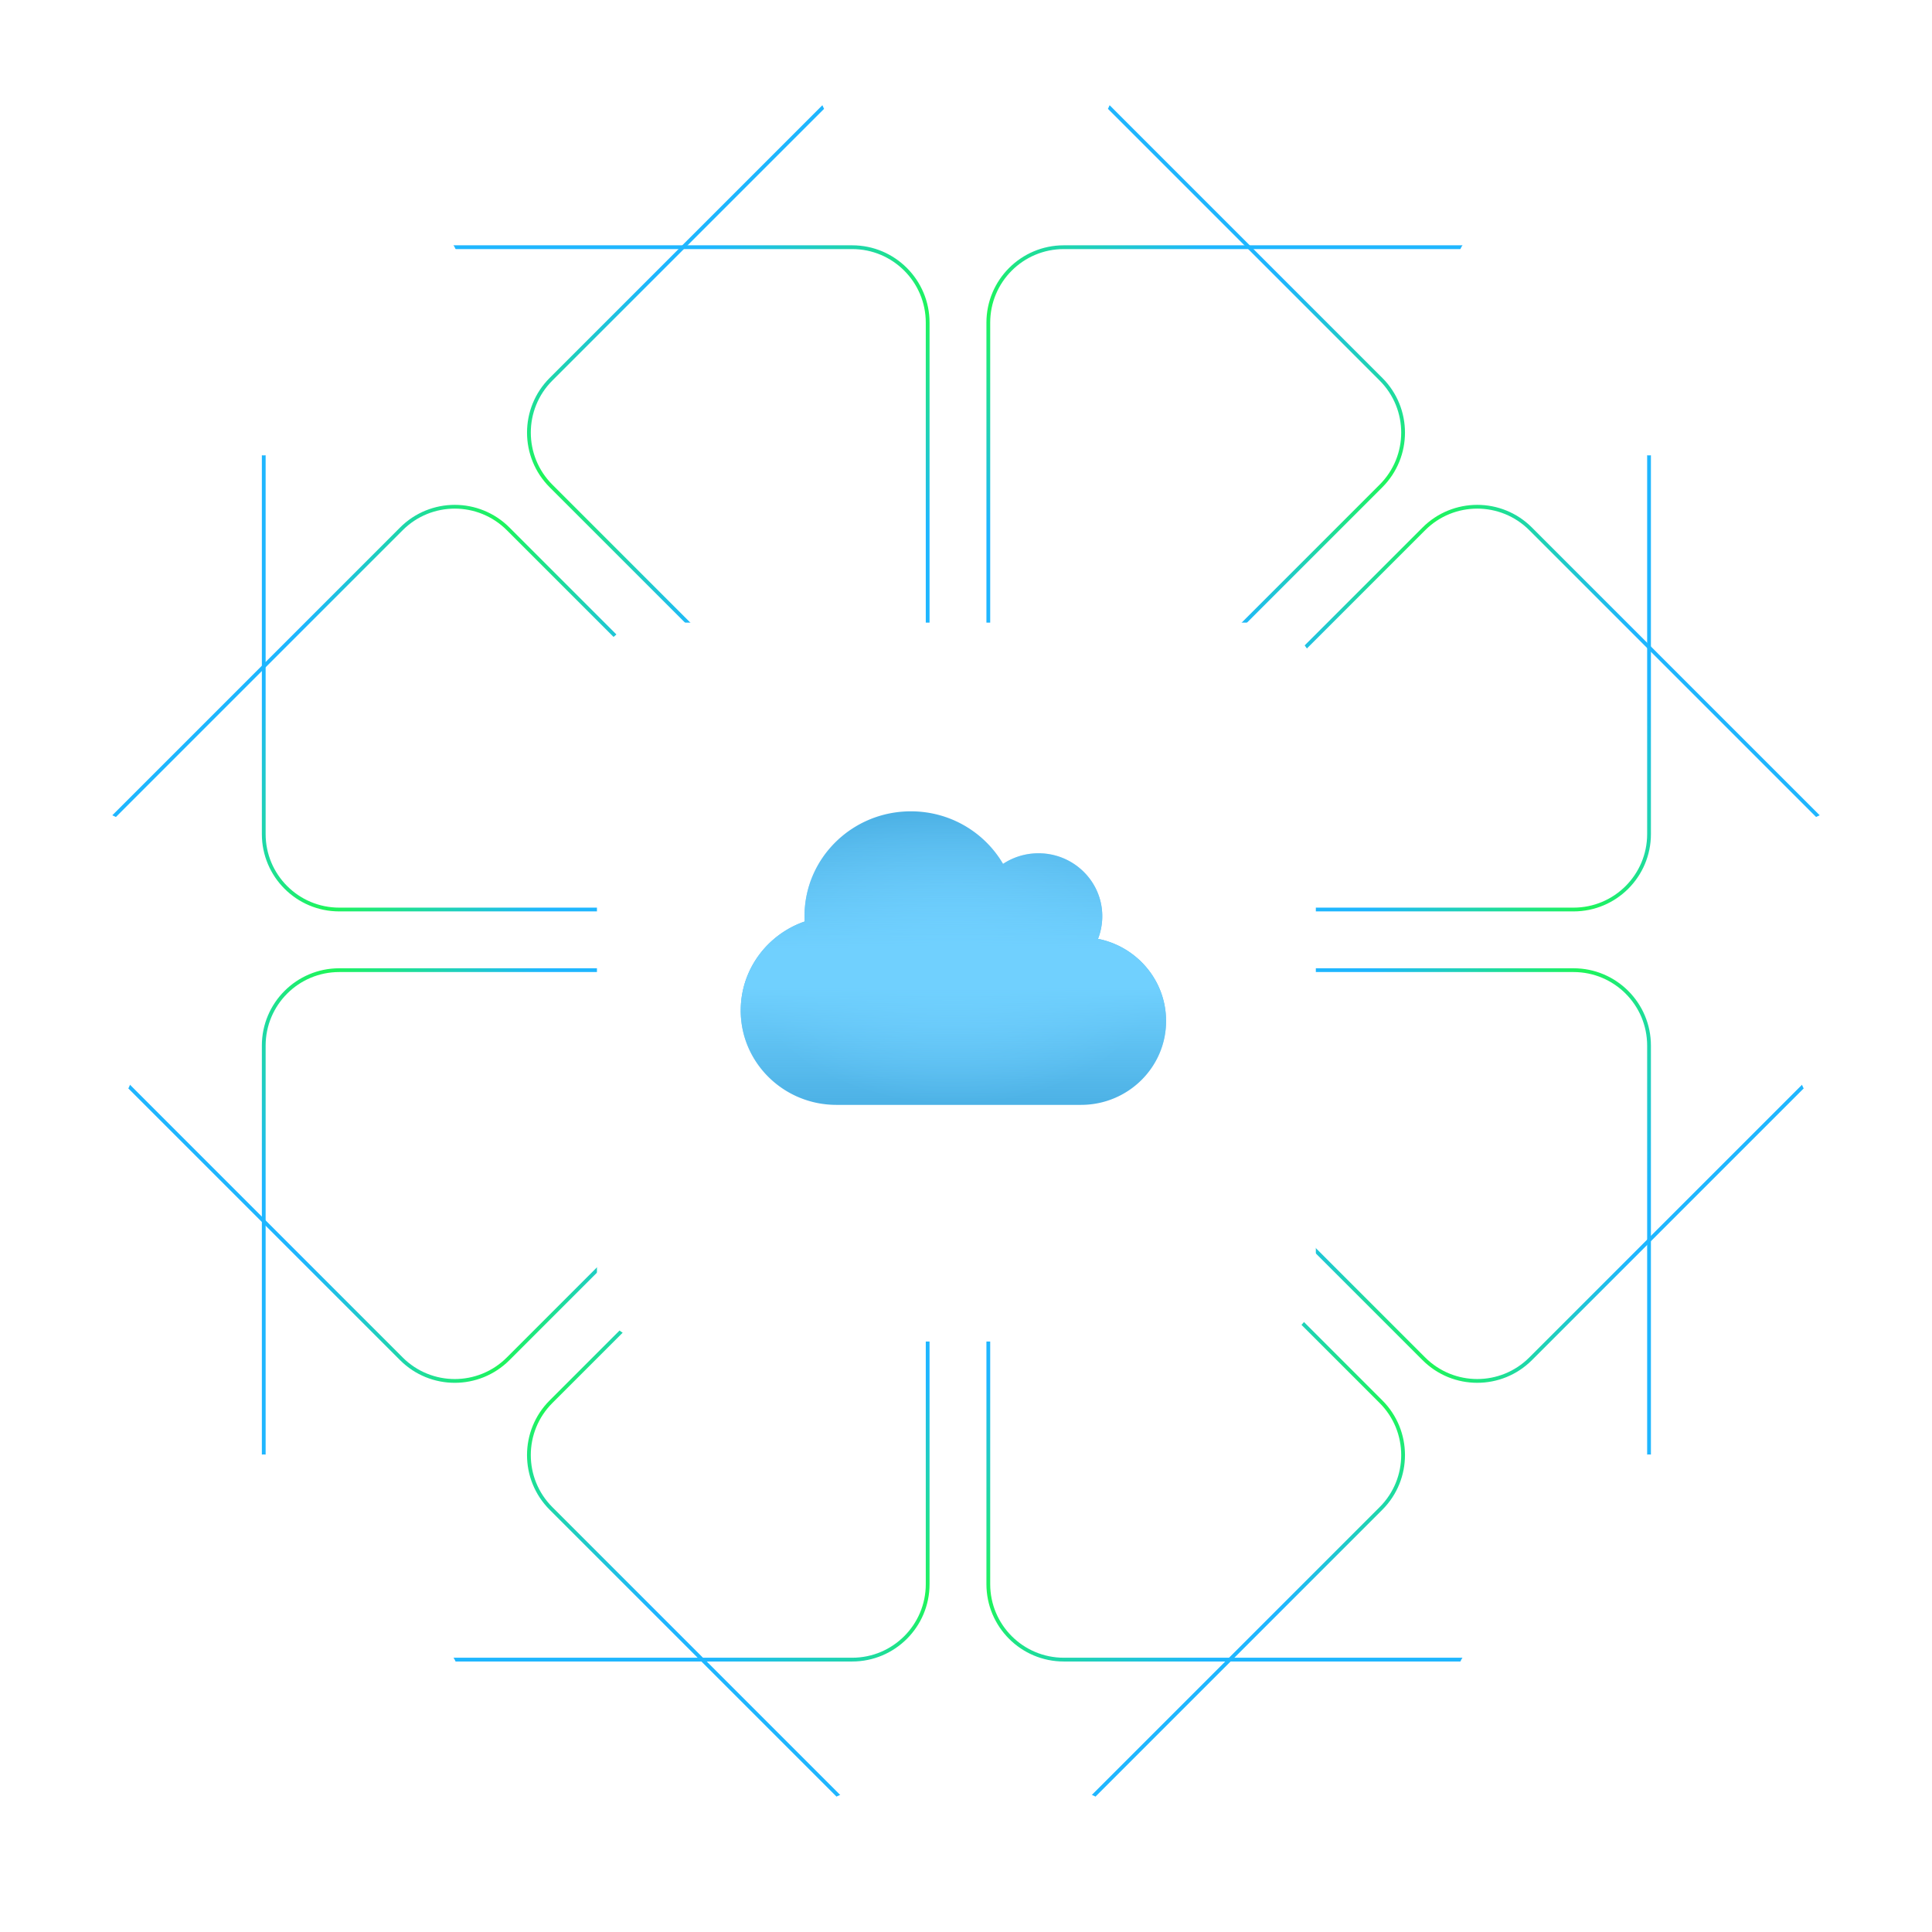 <svg xmlns="http://www.w3.org/2000/svg" width="512" height="512" fill="none"><g clip-path="url(#a)"><path stroke="url(#b)" d="M304.207 257.103h112.805c11.046 0 20 8.954 20 20v112.804"/><g filter="url(#c)"><circle cx="437.012" cy="389.907" r="8.459" fill="#fff" transform="rotate(180 437.012 389.907)"/></g><path stroke="url(#d)" d="M304.207 241.031h112.805c11.046 0 20-8.954 20-20V108.226"/><g filter="url(#e)"><circle cx="8.459" cy="8.459" r="8.459" fill="#fff" transform="matrix(-1 0 0 1 445.471 99.767)"/></g><path stroke="url(#f)" d="M202.7 241.031H89.896c-11.046 0-20-8.954-20-20V108.226"/><g filter="url(#g)"><circle cx="69.896" cy="108.226" r="8.459" fill="#fff"/></g><path stroke="url(#h)" d="M202.7 257.103H89.896c-11.046 0-20 8.954-20 20v112.804"/><g filter="url(#i)"><circle cx="8.459" cy="8.459" r="8.459" fill="#fff" transform="matrix(1 0 0 -1 61.437 398.366)"/></g><path stroke="url(#j)" d="M261.913 198.313V85.509c0-11.046 8.954-20 20-20h112.805"/><g filter="url(#k)"><circle cx="394.717" cy="65.509" r="8.459" fill="#fff" transform="rotate(90 394.717 65.509)"/></g><path stroke="url(#l)" d="M245.841 198.313V85.509c0-11.046-8.954-20-20-20H113.036"/><g filter="url(#m)"><circle cx="8.459" cy="8.459" r="8.459" fill="#fff" transform="matrix(0 1 1 0 104.577 57.05)"/></g><path stroke="url(#n)" d="M245.841 307.01v112.805c0 11.046-8.954 20-20 20H113.036"/><g filter="url(#o)"><circle cx="113.036" cy="439.815" r="8.459" fill="#fff" transform="rotate(-90 113.036 439.815)"/></g><path stroke="url(#p)" d="M261.913 307.01v112.805c0 11.046 8.954 20 20 20h112.805"/><g filter="url(#q)"><circle cx="8.459" cy="8.459" r="8.459" fill="#fff" transform="matrix(0 -1 -1 0 403.176 448.274)"/></g><path stroke="url(#r)" d="m286.212 291.7 79.765 79.765c7.81 7.811 7.81 20.474 0 28.285l-79.765 79.765"/><g filter="url(#s)"><circle cx="286.212" cy="479.515" r="8.459" fill="#fff" transform="rotate(-135 286.212 479.515)"/></g><path stroke="url(#t)" d="m297.576 280.336 79.765 79.765c7.811 7.81 20.474 7.81 28.285 0l79.765-79.765"/><g filter="url(#u)"><circle cx="8.459" cy="8.459" r="8.459" fill="#fff" transform="scale(-1 1) rotate(-45 89.719 740.526)"/></g><path stroke="url(#v)" d="m225.79 208.55-79.765-79.765c-7.81-7.811-7.81-20.474 0-28.285l79.765-79.765"/><g filter="url(#w)"><circle cx="225.79" cy="20.735" r="8.459" fill="#fff" transform="rotate(45 225.79 20.735)"/></g><path stroke="url(#x)" d="m214.425 219.914-79.765-79.765c-7.81-7.81-20.473-7.81-28.284 0l-79.765 79.765"/><g filter="url(#y)"><circle cx="8.459" cy="8.459" r="8.459" fill="#fff" transform="scale(1 -1) rotate(-45 -258.135 -127.64)"/></g><mask id="A" width="198" height="95" x="297" y="134" maskUnits="userSpaceOnUse" style="mask-type:alpha"><path stroke="url(#z)" d="m297.876 220.223 79.765-79.764c7.81-7.811 20.474-7.811 28.284 0l79.765 79.765"/><circle cx="485.69" cy="220.224" r="8.459" fill="#fff" transform="rotate(135 485.69 220.224)"/></mask><g mask="url(#A)"><path stroke="url(#B)" d="m286.501 208.849 79.765-79.765c7.81-7.811 7.81-20.474 0-28.285l-79.765-79.765"/></g><path stroke="url(#C)" d="m225.788 291.703-79.765 79.765c-7.81 7.81-7.81 20.474 0 28.284l79.765 79.765"/><g filter="url(#D)"><circle cx="8.459" cy="8.459" r="8.459" fill="#fff" transform="scale(1 -1) rotate(45 706.163 26.81)"/></g><path stroke="url(#E)" d="m214.423 280.338-79.765 79.765c-7.81 7.811-20.474 7.811-28.284 0l-79.765-79.765"/><g filter="url(#F)"><circle cx="26.609" cy="280.338" r="8.459" fill="#fff" transform="rotate(-45 26.609 280.338)"/></g><path stroke="url(#G)" d="m286.212 208.55 79.765-79.765c7.81-7.811 7.81-20.474 0-28.285l-79.765-79.765"/><g filter="url(#H)"><circle cx="8.459" cy="8.459" r="8.459" fill="#fff" transform="scale(-1 1) rotate(45 -153.695 -341.102)"/></g><path stroke="url(#I)" d="m297.577 219.914 79.765-79.765c7.81-7.81 20.474-7.81 28.284 0l79.765 79.765"/><g filter="url(#J)"><circle cx="485.391" cy="219.914" r="8.459" fill="#fff" transform="rotate(135 485.391 219.914)"/></g><mask id="L" width="198" height="95" x="17" y="134" maskUnits="userSpaceOnUse" style="mask-type:alpha"><path stroke="url(#K)" d="m214.124 220.226-79.765-79.765c-7.811-7.811-20.474-7.81-28.284 0L26.31 220.226"/><circle cx="8.459" cy="8.459" r="8.459" fill="#fff" transform="scale(1 -1) rotate(-45 -258.663 -127.431)"/></mask><g mask="url(#L)"><path stroke="url(#M)" d="m225.502 208.849-79.765-79.765c-7.811-7.811-7.811-20.474 0-28.285l79.765-79.765"/></g><g filter="url(#N)"><rect width="190.514" height="190.514" x="158.197" y="161" fill="#fff" rx="14"/></g><g clip-path="url(#O)" filter="url(#P)"><path fill="url(#Q)" d="M196.3 263.798c0 13.805 11.36 25.005 25.362 25.005h64.814c12.453 0 22.545-9.95 22.545-22.226 0-10.749-7.75-19.727-18.036-21.776a16.576 16.576 0 0 0 1.127-6.008c0-9.203-7.573-16.67-16.908-16.67-3.469 0-6.71 1.042-9.387 2.813-4.879-8.335-13.985-13.926-24.429-13.926-15.569 0-28.18 12.433-28.18 27.783 0 .469.018.938.035 1.407-9.863 3.421-16.943 12.693-16.943 23.598Z"/><path fill="url(#R)" d="M196.3 263.798c0 13.805 11.36 25.005 25.362 25.005h64.814c12.453 0 22.545-9.95 22.545-22.226 0-10.749-7.75-19.727-18.036-21.776a16.576 16.576 0 0 0 1.127-6.008c0-9.203-7.573-16.67-16.908-16.67-3.469 0-6.71 1.042-9.387 2.813-4.879-8.335-13.985-13.926-24.429-13.926-15.569 0-28.18 12.433-28.18 27.783 0 .469.018.938.035 1.407-9.863 3.421-16.943 12.693-16.943 23.598Z"/></g></g><defs><linearGradient id="b" x1="437.012" x2="304.207" y1="389.907" y2="257.103" gradientUnits="userSpaceOnUse"><stop stop-color="#1FB6FF"/><stop offset=".284" stop-color="#1FB6FF"/><stop offset=".564" stop-color="#1EF55A"/><stop offset=".779" stop-color="#1FB6FF"/></linearGradient><linearGradient id="d" x1="437.012" x2="304.207" y1="108.226" y2="241.031" gradientUnits="userSpaceOnUse"><stop stop-color="#1FB6FF"/><stop offset=".284" stop-color="#1FB6FF"/><stop offset=".564" stop-color="#1EF55A"/><stop offset=".779" stop-color="#1FB6FF"/></linearGradient><linearGradient id="f" x1="69.896" x2="202.7" y1="108.226" y2="241.031" gradientUnits="userSpaceOnUse"><stop stop-color="#1FB6FF"/><stop offset=".284" stop-color="#1FB6FF"/><stop offset=".564" stop-color="#1EF55A"/><stop offset=".779" stop-color="#1FB6FF"/></linearGradient><linearGradient id="h" x1="69.896" x2="202.7" y1="389.907" y2="257.103" gradientUnits="userSpaceOnUse"><stop stop-color="#1FB6FF"/><stop offset=".284" stop-color="#1FB6FF"/><stop offset=".564" stop-color="#1EF55A"/><stop offset=".779" stop-color="#1FB6FF"/></linearGradient><linearGradient id="j" x1="394.718" x2="261.913" y1="65.509" y2="198.313" gradientUnits="userSpaceOnUse"><stop stop-color="#1FB6FF"/><stop offset=".284" stop-color="#1FB6FF"/><stop offset=".564" stop-color="#1EF55A"/><stop offset=".779" stop-color="#1FB6FF"/></linearGradient><linearGradient id="l" x1="113.036" x2="245.841" y1="65.509" y2="198.313" gradientUnits="userSpaceOnUse"><stop stop-color="#1FB6FF"/><stop offset=".284" stop-color="#1FB6FF"/><stop offset=".564" stop-color="#1EF55A"/><stop offset=".779" stop-color="#1FB6FF"/></linearGradient><linearGradient id="n" x1="113.036" x2="245.841" y1="439.815" y2="307.01" gradientUnits="userSpaceOnUse"><stop stop-color="#1FB6FF"/><stop offset=".284" stop-color="#1FB6FF"/><stop offset=".564" stop-color="#1EF55A"/><stop offset=".779" stop-color="#1FB6FF"/></linearGradient><linearGradient id="p" x1="394.718" x2="261.913" y1="439.815" y2="307.01" gradientUnits="userSpaceOnUse"><stop stop-color="#1FB6FF"/><stop offset=".284" stop-color="#1FB6FF"/><stop offset=".564" stop-color="#1EF55A"/><stop offset=".779" stop-color="#1FB6FF"/></linearGradient><linearGradient id="r" x1="286.212" x2="286.212" y1="479.515" y2="291.7" gradientUnits="userSpaceOnUse"><stop stop-color="#1FB6FF"/><stop offset=".284" stop-color="#1FB6FF"/><stop offset=".564" stop-color="#1EF55A"/><stop offset=".779" stop-color="#1FB6FF"/></linearGradient><linearGradient id="t" x1="485.391" x2="297.576" y1="280.336" y2="280.336" gradientUnits="userSpaceOnUse"><stop stop-color="#1FB6FF"/><stop offset=".284" stop-color="#1FB6FF"/><stop offset=".564" stop-color="#1EF55A"/><stop offset=".779" stop-color="#1FB6FF"/></linearGradient><linearGradient id="v" x1="225.79" x2="225.79" y1="20.735" y2="208.55" gradientUnits="userSpaceOnUse"><stop stop-color="#1FB6FF"/><stop offset=".284" stop-color="#1FB6FF"/><stop offset=".564" stop-color="#1EF55A"/><stop offset=".779" stop-color="#1FB6FF"/></linearGradient><linearGradient id="x" x1="26.611" x2="214.425" y1="219.914" y2="219.914" gradientUnits="userSpaceOnUse"><stop stop-color="#1FB6FF"/><stop offset=".284" stop-color="#1FB6FF"/><stop offset=".564" stop-color="#1EF55A"/><stop offset=".779" stop-color="#1FB6FF"/></linearGradient><linearGradient id="z" x1="485.69" x2="297.876" y1="220.224" y2="220.223" gradientUnits="userSpaceOnUse"><stop stop-color="#1FB6FF"/><stop offset=".284" stop-color="#1FB6FF"/><stop offset=".564" stop-color="#1EF55A"/><stop offset=".779" stop-color="#1FB6FF"/></linearGradient><linearGradient id="B" x1="286.501" x2="286.501" y1="21.034" y2="208.849" gradientUnits="userSpaceOnUse"><stop stop-color="#1FB6FF"/><stop offset=".284" stop-color="#1FB6FF"/><stop offset=".564" stop-color="#1EF55A"/><stop offset=".779" stop-color="#1FB6FF"/></linearGradient><linearGradient id="C" x1="225.788" x2="225.788" y1="479.517" y2="291.703" gradientUnits="userSpaceOnUse"><stop stop-color="#1FB6FF"/><stop offset=".284" stop-color="#1FB6FF"/><stop offset=".564" stop-color="#1EF55A"/><stop offset=".779" stop-color="#1FB6FF"/></linearGradient><linearGradient id="E" x1="26.609" x2="214.423" y1="280.338" y2="280.338" gradientUnits="userSpaceOnUse"><stop stop-color="#1FB6FF"/><stop offset=".284" stop-color="#1FB6FF"/><stop offset=".564" stop-color="#1EF55A"/><stop offset=".779" stop-color="#1FB6FF"/></linearGradient><linearGradient id="G" x1="286.212" x2="286.212" y1="20.735" y2="208.55" gradientUnits="userSpaceOnUse"><stop stop-color="#1FB6FF"/><stop offset=".284" stop-color="#1FB6FF"/><stop offset=".564" stop-color="#1EF55A"/><stop offset=".779" stop-color="#1FB6FF"/></linearGradient><linearGradient id="I" x1="485.391" x2="297.577" y1="219.914" y2="219.914" gradientUnits="userSpaceOnUse"><stop stop-color="#1FB6FF"/><stop offset=".284" stop-color="#1FB6FF"/><stop offset=".564" stop-color="#1EF55A"/><stop offset=".779" stop-color="#1FB6FF"/></linearGradient><linearGradient id="K" x1="26.31" x2="214.124" y1="220.226" y2="220.226" gradientUnits="userSpaceOnUse"><stop stop-color="#1FB6FF"/><stop offset=".284" stop-color="#1FB6FF"/><stop offset=".564" stop-color="#1EF55A"/><stop offset=".779" stop-color="#1FB6FF"/></linearGradient><linearGradient id="M" x1="225.502" x2="225.502" y1="21.034" y2="208.849" gradientUnits="userSpaceOnUse"><stop stop-color="#1FB6FF"/><stop offset=".284" stop-color="#1FB6FF"/><stop offset=".564" stop-color="#1EF55A"/><stop offset=".779" stop-color="#1FB6FF"/></linearGradient><linearGradient id="R" x1="252.66" x2="252.66" y1="211.01" y2="288.803" gradientUnits="userSpaceOnUse"><stop stop-color="#70D0FE" stop-opacity="0"/><stop offset=".469" stop-color="#70D0FE"/><stop offset=".599" stop-color="#70D0FE"/><stop offset="1" stop-color="#70D0FE" stop-opacity="0"/></linearGradient><filter id="c" width="24.918" height="24.918" x="424.553" y="381.448" color-interpolation-filters="sRGB" filterUnits="userSpaceOnUse"><feFlood flood-opacity="0" result="BackgroundImageFix"/><feColorMatrix in="SourceAlpha" result="hardAlpha" values="0 0 0 0 0 0 0 0 0 0 0 0 0 0 0 0 0 0 127 0"/><feOffset dy="4"/><feGaussianBlur stdDeviation="2"/><feComposite in2="hardAlpha" operator="out"/><feColorMatrix values="0 0 0 0 0 0 0 0 0 0 0 0 0 0 0 0 0 0 0.25 0"/><feBlend in2="BackgroundImageFix" result="effect1_dropShadow_124_103"/><feBlend in="SourceGraphic" in2="effect1_dropShadow_124_103" result="shape"/></filter><filter id="e" width="24.918" height="24.918" x="424.553" y="99.767" color-interpolation-filters="sRGB" filterUnits="userSpaceOnUse"><feFlood flood-opacity="0" result="BackgroundImageFix"/><feColorMatrix in="SourceAlpha" result="hardAlpha" values="0 0 0 0 0 0 0 0 0 0 0 0 0 0 0 0 0 0 127 0"/><feOffset dy="4"/><feGaussianBlur stdDeviation="2"/><feComposite in2="hardAlpha" operator="out"/><feColorMatrix values="0 0 0 0 0 0 0 0 0 0 0 0 0 0 0 0 0 0 0.25 0"/><feBlend in2="BackgroundImageFix" result="effect1_dropShadow_124_103"/><feBlend in="SourceGraphic" in2="effect1_dropShadow_124_103" result="shape"/></filter><filter id="g" width="24.918" height="24.918" x="57.437" y="99.767" color-interpolation-filters="sRGB" filterUnits="userSpaceOnUse"><feFlood flood-opacity="0" result="BackgroundImageFix"/><feColorMatrix in="SourceAlpha" result="hardAlpha" values="0 0 0 0 0 0 0 0 0 0 0 0 0 0 0 0 0 0 127 0"/><feOffset dy="4"/><feGaussianBlur stdDeviation="2"/><feComposite in2="hardAlpha" operator="out"/><feColorMatrix values="0 0 0 0 0 0 0 0 0 0 0 0 0 0 0 0 0 0 0.25 0"/><feBlend in2="BackgroundImageFix" result="effect1_dropShadow_124_103"/><feBlend in="SourceGraphic" in2="effect1_dropShadow_124_103" result="shape"/></filter><filter id="i" width="24.918" height="24.918" x="57.437" y="381.448" color-interpolation-filters="sRGB" filterUnits="userSpaceOnUse"><feFlood flood-opacity="0" result="BackgroundImageFix"/><feColorMatrix in="SourceAlpha" result="hardAlpha" values="0 0 0 0 0 0 0 0 0 0 0 0 0 0 0 0 0 0 127 0"/><feOffset dy="4"/><feGaussianBlur stdDeviation="2"/><feComposite in2="hardAlpha" operator="out"/><feColorMatrix values="0 0 0 0 0 0 0 0 0 0 0 0 0 0 0 0 0 0 0.25 0"/><feBlend in2="BackgroundImageFix" result="effect1_dropShadow_124_103"/><feBlend in="SourceGraphic" in2="effect1_dropShadow_124_103" result="shape"/></filter><filter id="k" width="24.918" height="24.918" x="382.258" y="57.05" color-interpolation-filters="sRGB" filterUnits="userSpaceOnUse"><feFlood flood-opacity="0" result="BackgroundImageFix"/><feColorMatrix in="SourceAlpha" result="hardAlpha" values="0 0 0 0 0 0 0 0 0 0 0 0 0 0 0 0 0 0 127 0"/><feOffset dy="4"/><feGaussianBlur stdDeviation="2"/><feComposite in2="hardAlpha" operator="out"/><feColorMatrix values="0 0 0 0 0 0 0 0 0 0 0 0 0 0 0 0 0 0 0.25 0"/><feBlend in2="BackgroundImageFix" result="effect1_dropShadow_124_103"/><feBlend in="SourceGraphic" in2="effect1_dropShadow_124_103" result="shape"/></filter><filter id="m" width="24.918" height="24.918" x="100.577" y="57.05" color-interpolation-filters="sRGB" filterUnits="userSpaceOnUse"><feFlood flood-opacity="0" result="BackgroundImageFix"/><feColorMatrix in="SourceAlpha" result="hardAlpha" values="0 0 0 0 0 0 0 0 0 0 0 0 0 0 0 0 0 0 127 0"/><feOffset dy="4"/><feGaussianBlur stdDeviation="2"/><feComposite in2="hardAlpha" operator="out"/><feColorMatrix values="0 0 0 0 0 0 0 0 0 0 0 0 0 0 0 0 0 0 0.25 0"/><feBlend in2="BackgroundImageFix" result="effect1_dropShadow_124_103"/><feBlend in="SourceGraphic" in2="effect1_dropShadow_124_103" result="shape"/></filter><filter id="o" width="24.918" height="24.918" x="100.577" y="431.356" color-interpolation-filters="sRGB" filterUnits="userSpaceOnUse"><feFlood flood-opacity="0" result="BackgroundImageFix"/><feColorMatrix in="SourceAlpha" result="hardAlpha" values="0 0 0 0 0 0 0 0 0 0 0 0 0 0 0 0 0 0 127 0"/><feOffset dy="4"/><feGaussianBlur stdDeviation="2"/><feComposite in2="hardAlpha" operator="out"/><feColorMatrix values="0 0 0 0 0 0 0 0 0 0 0 0 0 0 0 0 0 0 0.25 0"/><feBlend in2="BackgroundImageFix" result="effect1_dropShadow_124_103"/><feBlend in="SourceGraphic" in2="effect1_dropShadow_124_103" result="shape"/></filter><filter id="q" width="24.918" height="24.918" x="382.258" y="431.356" color-interpolation-filters="sRGB" filterUnits="userSpaceOnUse"><feFlood flood-opacity="0" result="BackgroundImageFix"/><feColorMatrix in="SourceAlpha" result="hardAlpha" values="0 0 0 0 0 0 0 0 0 0 0 0 0 0 0 0 0 0 127 0"/><feOffset dy="4"/><feGaussianBlur stdDeviation="2"/><feComposite in2="hardAlpha" operator="out"/><feColorMatrix values="0 0 0 0 0 0 0 0 0 0 0 0 0 0 0 0 0 0 0.25 0"/><feBlend in2="BackgroundImageFix" result="effect1_dropShadow_124_103"/><feBlend in="SourceGraphic" in2="effect1_dropShadow_124_103" result="shape"/></filter><filter id="s" width="24.918" height="24.918" x="273.753" y="471.056" color-interpolation-filters="sRGB" filterUnits="userSpaceOnUse"><feFlood flood-opacity="0" result="BackgroundImageFix"/><feColorMatrix in="SourceAlpha" result="hardAlpha" values="0 0 0 0 0 0 0 0 0 0 0 0 0 0 0 0 0 0 127 0"/><feOffset dy="4"/><feGaussianBlur stdDeviation="2"/><feComposite in2="hardAlpha" operator="out"/><feColorMatrix values="0 0 0 0 0 0 0 0 0 0 0 0 0 0 0 0 0 0 0.25 0"/><feBlend in2="BackgroundImageFix" result="effect1_dropShadow_124_103"/><feBlend in="SourceGraphic" in2="effect1_dropShadow_124_103" result="shape"/></filter><filter id="u" width="24.918" height="24.918" x="472.932" y="271.877" color-interpolation-filters="sRGB" filterUnits="userSpaceOnUse"><feFlood flood-opacity="0" result="BackgroundImageFix"/><feColorMatrix in="SourceAlpha" result="hardAlpha" values="0 0 0 0 0 0 0 0 0 0 0 0 0 0 0 0 0 0 127 0"/><feOffset dy="4"/><feGaussianBlur stdDeviation="2"/><feComposite in2="hardAlpha" operator="out"/><feColorMatrix values="0 0 0 0 0 0 0 0 0 0 0 0 0 0 0 0 0 0 0.25 0"/><feBlend in2="BackgroundImageFix" result="effect1_dropShadow_124_103"/><feBlend in="SourceGraphic" in2="effect1_dropShadow_124_103" result="shape"/></filter><filter id="w" width="24.918" height="24.918" x="213.331" y="12.276" color-interpolation-filters="sRGB" filterUnits="userSpaceOnUse"><feFlood flood-opacity="0" result="BackgroundImageFix"/><feColorMatrix in="SourceAlpha" result="hardAlpha" values="0 0 0 0 0 0 0 0 0 0 0 0 0 0 0 0 0 0 127 0"/><feOffset dy="4"/><feGaussianBlur stdDeviation="2"/><feComposite in2="hardAlpha" operator="out"/><feColorMatrix values="0 0 0 0 0 0 0 0 0 0 0 0 0 0 0 0 0 0 0.25 0"/><feBlend in2="BackgroundImageFix" result="effect1_dropShadow_124_103"/><feBlend in="SourceGraphic" in2="effect1_dropShadow_124_103" result="shape"/></filter><filter id="y" width="24.918" height="24.918" x="14.152" y="211.455" color-interpolation-filters="sRGB" filterUnits="userSpaceOnUse"><feFlood flood-opacity="0" result="BackgroundImageFix"/><feColorMatrix in="SourceAlpha" result="hardAlpha" values="0 0 0 0 0 0 0 0 0 0 0 0 0 0 0 0 0 0 127 0"/><feOffset dy="4"/><feGaussianBlur stdDeviation="2"/><feComposite in2="hardAlpha" operator="out"/><feColorMatrix values="0 0 0 0 0 0 0 0 0 0 0 0 0 0 0 0 0 0 0.25 0"/><feBlend in2="BackgroundImageFix" result="effect1_dropShadow_124_103"/><feBlend in="SourceGraphic" in2="effect1_dropShadow_124_103" result="shape"/></filter><filter id="D" width="24.918" height="24.918" x="213.329" y="471.058" color-interpolation-filters="sRGB" filterUnits="userSpaceOnUse"><feFlood flood-opacity="0" result="BackgroundImageFix"/><feColorMatrix in="SourceAlpha" result="hardAlpha" values="0 0 0 0 0 0 0 0 0 0 0 0 0 0 0 0 0 0 127 0"/><feOffset dy="4"/><feGaussianBlur stdDeviation="2"/><feComposite in2="hardAlpha" operator="out"/><feColorMatrix values="0 0 0 0 0 0 0 0 0 0 0 0 0 0 0 0 0 0 0.25 0"/><feBlend in2="BackgroundImageFix" result="effect1_dropShadow_124_103"/><feBlend in="SourceGraphic" in2="effect1_dropShadow_124_103" result="shape"/></filter><filter id="F" width="24.918" height="24.918" x="14.15" y="271.88" color-interpolation-filters="sRGB" filterUnits="userSpaceOnUse"><feFlood flood-opacity="0" result="BackgroundImageFix"/><feColorMatrix in="SourceAlpha" result="hardAlpha" values="0 0 0 0 0 0 0 0 0 0 0 0 0 0 0 0 0 0 127 0"/><feOffset dy="4"/><feGaussianBlur stdDeviation="2"/><feComposite in2="hardAlpha" operator="out"/><feColorMatrix values="0 0 0 0 0 0 0 0 0 0 0 0 0 0 0 0 0 0 0.25 0"/><feBlend in2="BackgroundImageFix" result="effect1_dropShadow_124_103"/><feBlend in="SourceGraphic" in2="effect1_dropShadow_124_103" result="shape"/></filter><filter id="H" width="24.918" height="24.918" x="273.753" y="12.276" color-interpolation-filters="sRGB" filterUnits="userSpaceOnUse"><feFlood flood-opacity="0" result="BackgroundImageFix"/><feColorMatrix in="SourceAlpha" result="hardAlpha" values="0 0 0 0 0 0 0 0 0 0 0 0 0 0 0 0 0 0 127 0"/><feOffset dy="4"/><feGaussianBlur stdDeviation="2"/><feComposite in2="hardAlpha" operator="out"/><feColorMatrix values="0 0 0 0 0 0 0 0 0 0 0 0 0 0 0 0 0 0 0.25 0"/><feBlend in2="BackgroundImageFix" result="effect1_dropShadow_124_103"/><feBlend in="SourceGraphic" in2="effect1_dropShadow_124_103" result="shape"/></filter><filter id="J" width="24.918" height="24.918" x="472.932" y="211.455" color-interpolation-filters="sRGB" filterUnits="userSpaceOnUse"><feFlood flood-opacity="0" result="BackgroundImageFix"/><feColorMatrix in="SourceAlpha" result="hardAlpha" values="0 0 0 0 0 0 0 0 0 0 0 0 0 0 0 0 0 0 127 0"/><feOffset dy="4"/><feGaussianBlur stdDeviation="2"/><feComposite in2="hardAlpha" operator="out"/><feColorMatrix values="0 0 0 0 0 0 0 0 0 0 0 0 0 0 0 0 0 0 0.25 0"/><feBlend in2="BackgroundImageFix" result="effect1_dropShadow_124_103"/><feBlend in="SourceGraphic" in2="effect1_dropShadow_124_103" result="shape"/></filter><filter id="N" width="198.514" height="198.514" x="154.197" y="161" color-interpolation-filters="sRGB" filterUnits="userSpaceOnUse"><feFlood flood-opacity="0" result="BackgroundImageFix"/><feColorMatrix in="SourceAlpha" result="hardAlpha" values="0 0 0 0 0 0 0 0 0 0 0 0 0 0 0 0 0 0 127 0"/><feOffset dy="4"/><feGaussianBlur stdDeviation="2"/><feComposite in2="hardAlpha" operator="out"/><feColorMatrix values="0 0 0 0 0 0 0 0 0 0 0 0 0 0 0 0 0 0 0.25 0"/><feBlend in2="BackgroundImageFix" result="effect1_dropShadow_124_103"/><feBlend in="SourceGraphic" in2="effect1_dropShadow_124_103" result="shape"/></filter><filter id="P" width="112.721" height="81.793" x="196.3" y="211.01" color-interpolation-filters="sRGB" filterUnits="userSpaceOnUse"><feFlood flood-opacity="0" result="BackgroundImageFix"/><feBlend in="SourceGraphic" in2="BackgroundImageFix" result="shape"/><feColorMatrix in="SourceAlpha" result="hardAlpha" values="0 0 0 0 0 0 0 0 0 0 0 0 0 0 0 0 0 0 127 0"/><feOffset dy="4"/><feGaussianBlur stdDeviation="2"/><feComposite in2="hardAlpha" k2="-1" k3="1" operator="arithmetic"/><feColorMatrix values="0 0 0 0 0 0 0 0 0 0 0 0 0 0 0 0 0 0 0.25 0"/><feBlend in2="shape" result="effect1_innerShadow_124_103"/></filter><clipPath id="a"><path fill="#fff" d="M0 0h512v512H0z"/></clipPath><clipPath id="O"><path fill="#fff" d="M196.3 205.453h112.721v88.906H196.3z"/></clipPath><radialGradient id="Q" cx="0" cy="0" r="1" gradientTransform="matrix(0 38.897 -56.36 0 252.66 249.907)" gradientUnits="userSpaceOnUse"><stop stop-color="#70CEFF"/><stop offset="1" stop-color="#4CB1E5"/></radialGradient></defs></svg>